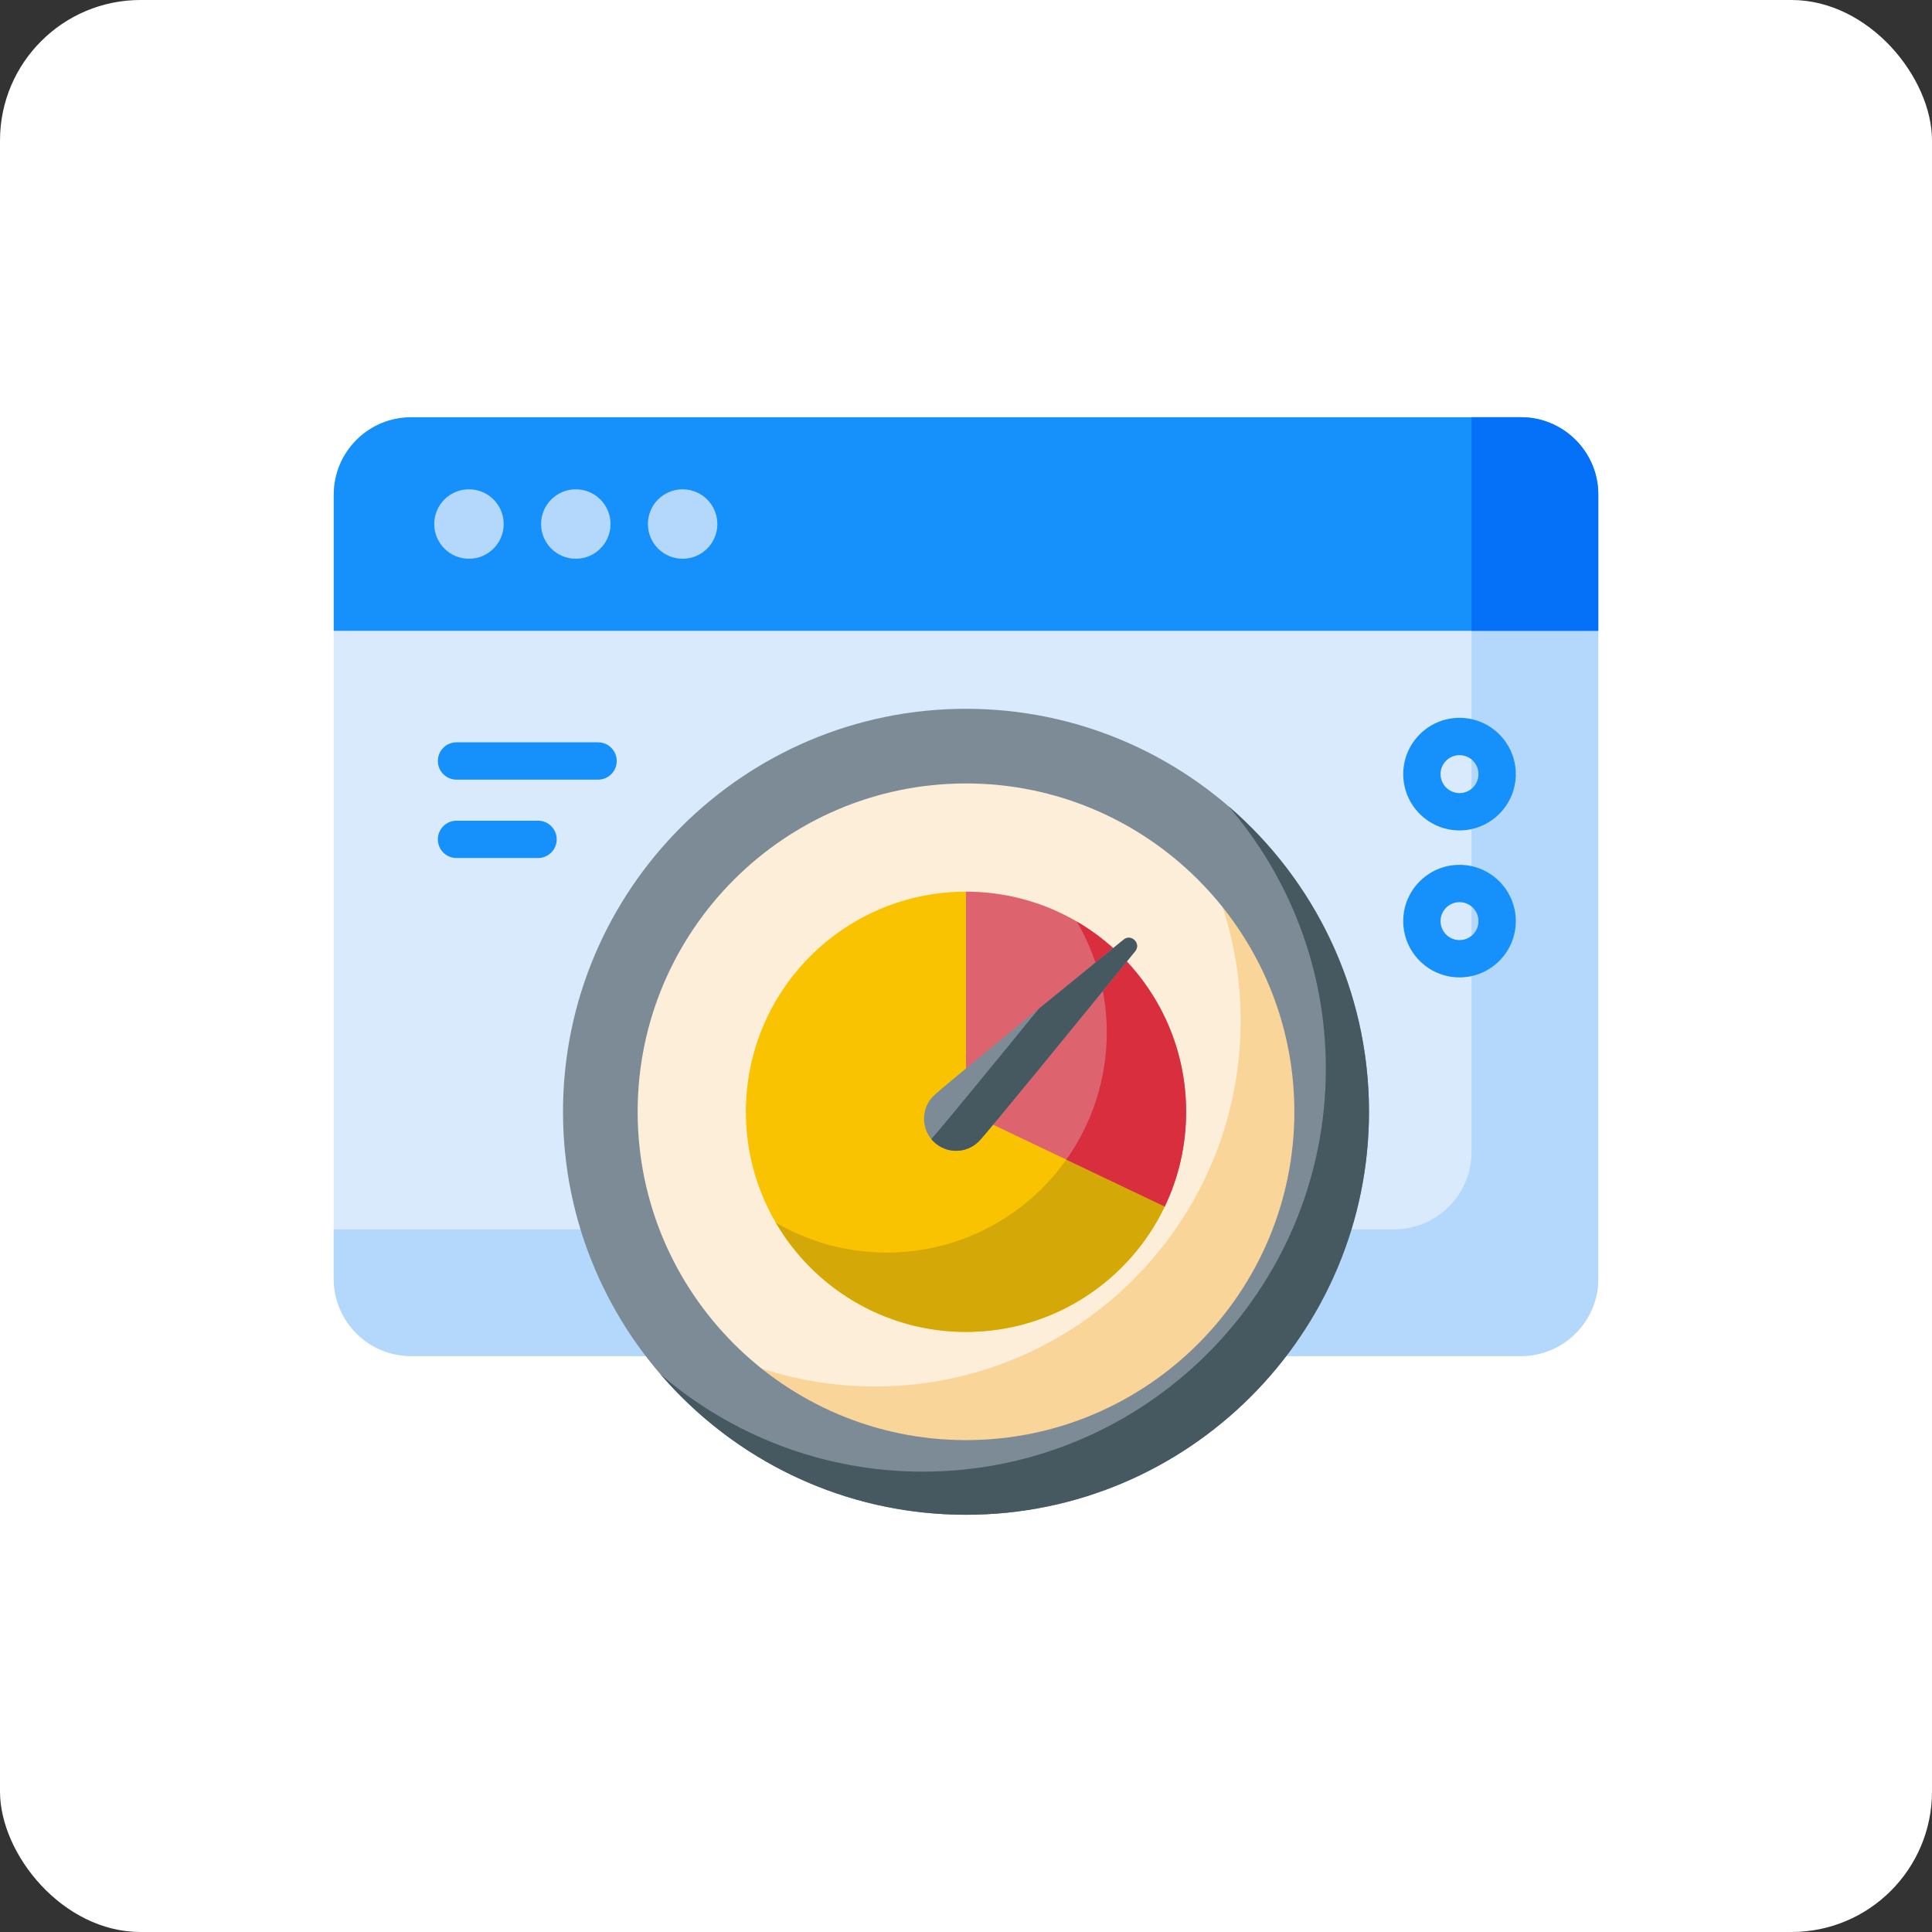 <svg width="110" height="110" viewBox="0 0 110 110" fill="none" xmlns="http://www.w3.org/2000/svg">
<rect x="0" y="0" width="110" height="110" fill="#333333" stroke="none"/>
<rect width="110" height="110" rx="8" fill="white"/>
<path d="M19.708 34.641L19 35.917V72.802C19 75.236 20.973 77.209 23.407 77.209H86.593C89.027 77.209 91 75.236 91 72.802V35.917L90.292 34.641H19.708Z" fill="#D8EAFB"/>
<path d="M83.783 34.641V65.586C83.783 68.02 81.81 69.993 79.376 69.993H19V72.802C19 75.236 20.973 77.209 23.407 77.209H86.593C89.027 77.209 91 75.236 91 72.802V35.917L90.292 34.641H83.783Z" fill="#B3D8FB"/>
<path d="M86.593 23.755H23.407C20.973 23.755 19 25.728 19 28.162V35.917H91V28.162C91 25.728 89.027 23.755 86.593 23.755Z" fill="#1690FB"/>
<path d="M86.593 23.755H83.784V35.917H91V28.162C91 25.728 89.027 23.755 86.593 23.755Z" fill="#0571F9"/>
<path d="M26.701 31.813C27.793 31.813 28.678 30.928 28.678 29.836C28.678 28.744 27.793 27.859 26.701 27.859C25.609 27.859 24.724 28.744 24.724 29.836C24.724 30.928 25.609 31.813 26.701 31.813Z" fill="#B3D8FB"/>
<path d="M32.784 31.813C33.876 31.813 34.761 30.928 34.761 29.836C34.761 28.744 33.876 27.859 32.784 27.859C31.692 27.859 30.807 28.744 30.807 29.836C30.807 30.928 31.692 31.813 32.784 31.813Z" fill="#B3D8FB"/>
<path d="M38.866 31.813C39.958 31.813 40.843 30.928 40.843 29.836C40.843 28.744 39.958 27.859 38.866 27.859C37.774 27.859 36.889 28.744 36.889 29.836C36.889 30.928 37.774 31.813 38.866 31.813Z" fill="#B3D8FB"/>
<path d="M55 84.12C66.498 84.12 75.82 74.799 75.82 63.301C75.82 51.802 66.498 42.481 55 42.481C43.502 42.481 34.18 51.802 34.18 63.301C34.18 74.799 43.502 84.12 55 84.12Z" fill="#FCEED9"/>
<path d="M66.901 46.217C69.255 49.59 70.637 53.693 70.637 58.118C70.637 69.616 61.316 78.938 49.817 78.938C45.392 78.938 41.29 77.556 37.916 75.201C41.679 80.593 47.927 84.12 55 84.12C66.498 84.12 75.82 74.799 75.82 63.301C75.82 56.228 72.292 49.98 66.901 46.217Z" fill="#FAD59A"/>
<path d="M66.316 68.695C64.299 72.917 59.99 75.833 55 75.833C48.078 75.833 42.467 70.222 42.467 63.301C42.467 56.379 48.078 50.768 55 50.768C61.922 50.768 67.096 67.061 66.316 68.695Z" fill="#F9C301"/>
<path d="M55 86.245C42.348 86.245 32.055 75.952 32.055 63.301C32.055 50.649 42.348 40.356 55 40.356C67.652 40.356 77.945 50.649 77.945 63.301C77.945 75.952 67.652 86.245 55 86.245ZM55 44.606C44.692 44.606 36.305 52.992 36.305 63.301C36.305 73.609 44.692 81.995 55 81.995C65.308 81.995 73.695 73.609 73.695 63.301C73.695 52.992 65.308 44.606 55 44.606Z" fill="#7C8B96"/>
<path d="M69.942 45.902C73.397 49.92 75.488 55.142 75.488 60.844C75.488 73.496 65.195 83.789 52.543 83.789C46.841 83.789 41.619 81.697 37.602 78.242C41.813 83.139 48.05 86.245 55 86.245C67.652 86.245 77.945 75.952 77.945 63.301C77.945 56.351 74.838 50.113 69.942 45.902Z" fill="#465961"/>
<path d="M66.317 68.69C66.734 67.789 65.402 62.588 62.991 58.019C63.006 58.272 63.015 58.526 63.015 58.783C63.015 65.705 57.404 71.316 50.482 71.316C48.181 71.316 46.025 70.695 44.171 69.612C46.344 73.333 50.38 75.834 55 75.834C59.992 75.833 64.302 72.914 66.317 68.69Z" fill="#D4A806"/>
<path d="M55 50.768V63.301L66.316 68.695C67.096 67.061 67.533 65.232 67.533 63.301C67.533 56.379 61.922 50.768 55 50.768Z" fill="#DD636E"/>
<path d="M61.311 52.472C62.394 54.325 63.015 56.481 63.015 58.783C63.015 61.481 62.162 63.979 60.712 66.024L66.316 68.695C67.096 67.061 67.533 65.232 67.533 63.301C67.532 58.681 65.032 54.645 61.311 52.472Z" fill="#D82E3D"/>
<path d="M55.728 64.987C55.015 65.701 53.858 65.701 53.145 64.987C52.431 64.274 52.431 63.117 53.145 62.403C53.623 61.925 59.89 56.818 63.973 53.5C64.41 53.145 64.986 53.722 64.632 54.158C61.314 58.242 56.207 64.509 55.728 64.987Z" fill="#7C8B96"/>
<path d="M63.973 53.5C62.52 54.681 60.79 56.089 59.143 57.433C56.477 60.706 53.704 64.091 53.025 64.856C53.063 64.901 53.102 64.945 53.144 64.987C53.858 65.701 55.015 65.701 55.728 64.987C56.206 64.509 61.313 58.242 64.632 54.158C64.986 53.722 64.41 53.145 63.973 53.5Z" fill="#465961"/>
<path d="M34.052 44.39H25.992C25.405 44.39 24.93 43.914 24.93 43.327C24.93 42.74 25.405 42.265 25.992 42.265H34.052C34.639 42.265 35.114 42.74 35.114 43.327C35.114 43.914 34.639 44.39 34.052 44.39Z" fill="#1690FB"/>
<path d="M30.633 48.852H25.992C25.405 48.852 24.93 48.377 24.93 47.79C24.93 47.203 25.405 46.727 25.992 46.727H30.633C31.22 46.727 31.696 47.203 31.696 47.79C31.696 48.377 31.22 48.852 30.633 48.852Z" fill="#1690FB"/>
<path d="M83.098 47.28C81.331 47.28 79.894 45.842 79.894 44.075C79.894 42.308 81.331 40.87 83.098 40.87C84.865 40.87 86.303 42.308 86.303 44.075C86.303 45.842 84.865 47.28 83.098 47.28ZM83.098 42.995C82.503 42.995 82.019 43.48 82.019 44.075C82.019 44.67 82.503 45.155 83.098 45.155C83.694 45.155 84.178 44.671 84.178 44.075C84.178 43.48 83.694 42.995 83.098 42.995Z" fill="#1690FB"/>
<path d="M83.098 55.649C81.331 55.649 79.894 54.212 79.894 52.444C79.894 50.677 81.331 49.24 83.098 49.24C84.865 49.24 86.303 50.677 86.303 52.444C86.303 54.212 84.865 55.649 83.098 55.649ZM83.098 51.365C82.503 51.365 82.019 51.849 82.019 52.445C82.019 53.04 82.503 53.525 83.098 53.525C83.694 53.525 84.178 53.04 84.178 52.445C84.178 51.849 83.694 51.365 83.098 51.365Z" fill="#1690FB"/>
</svg>
